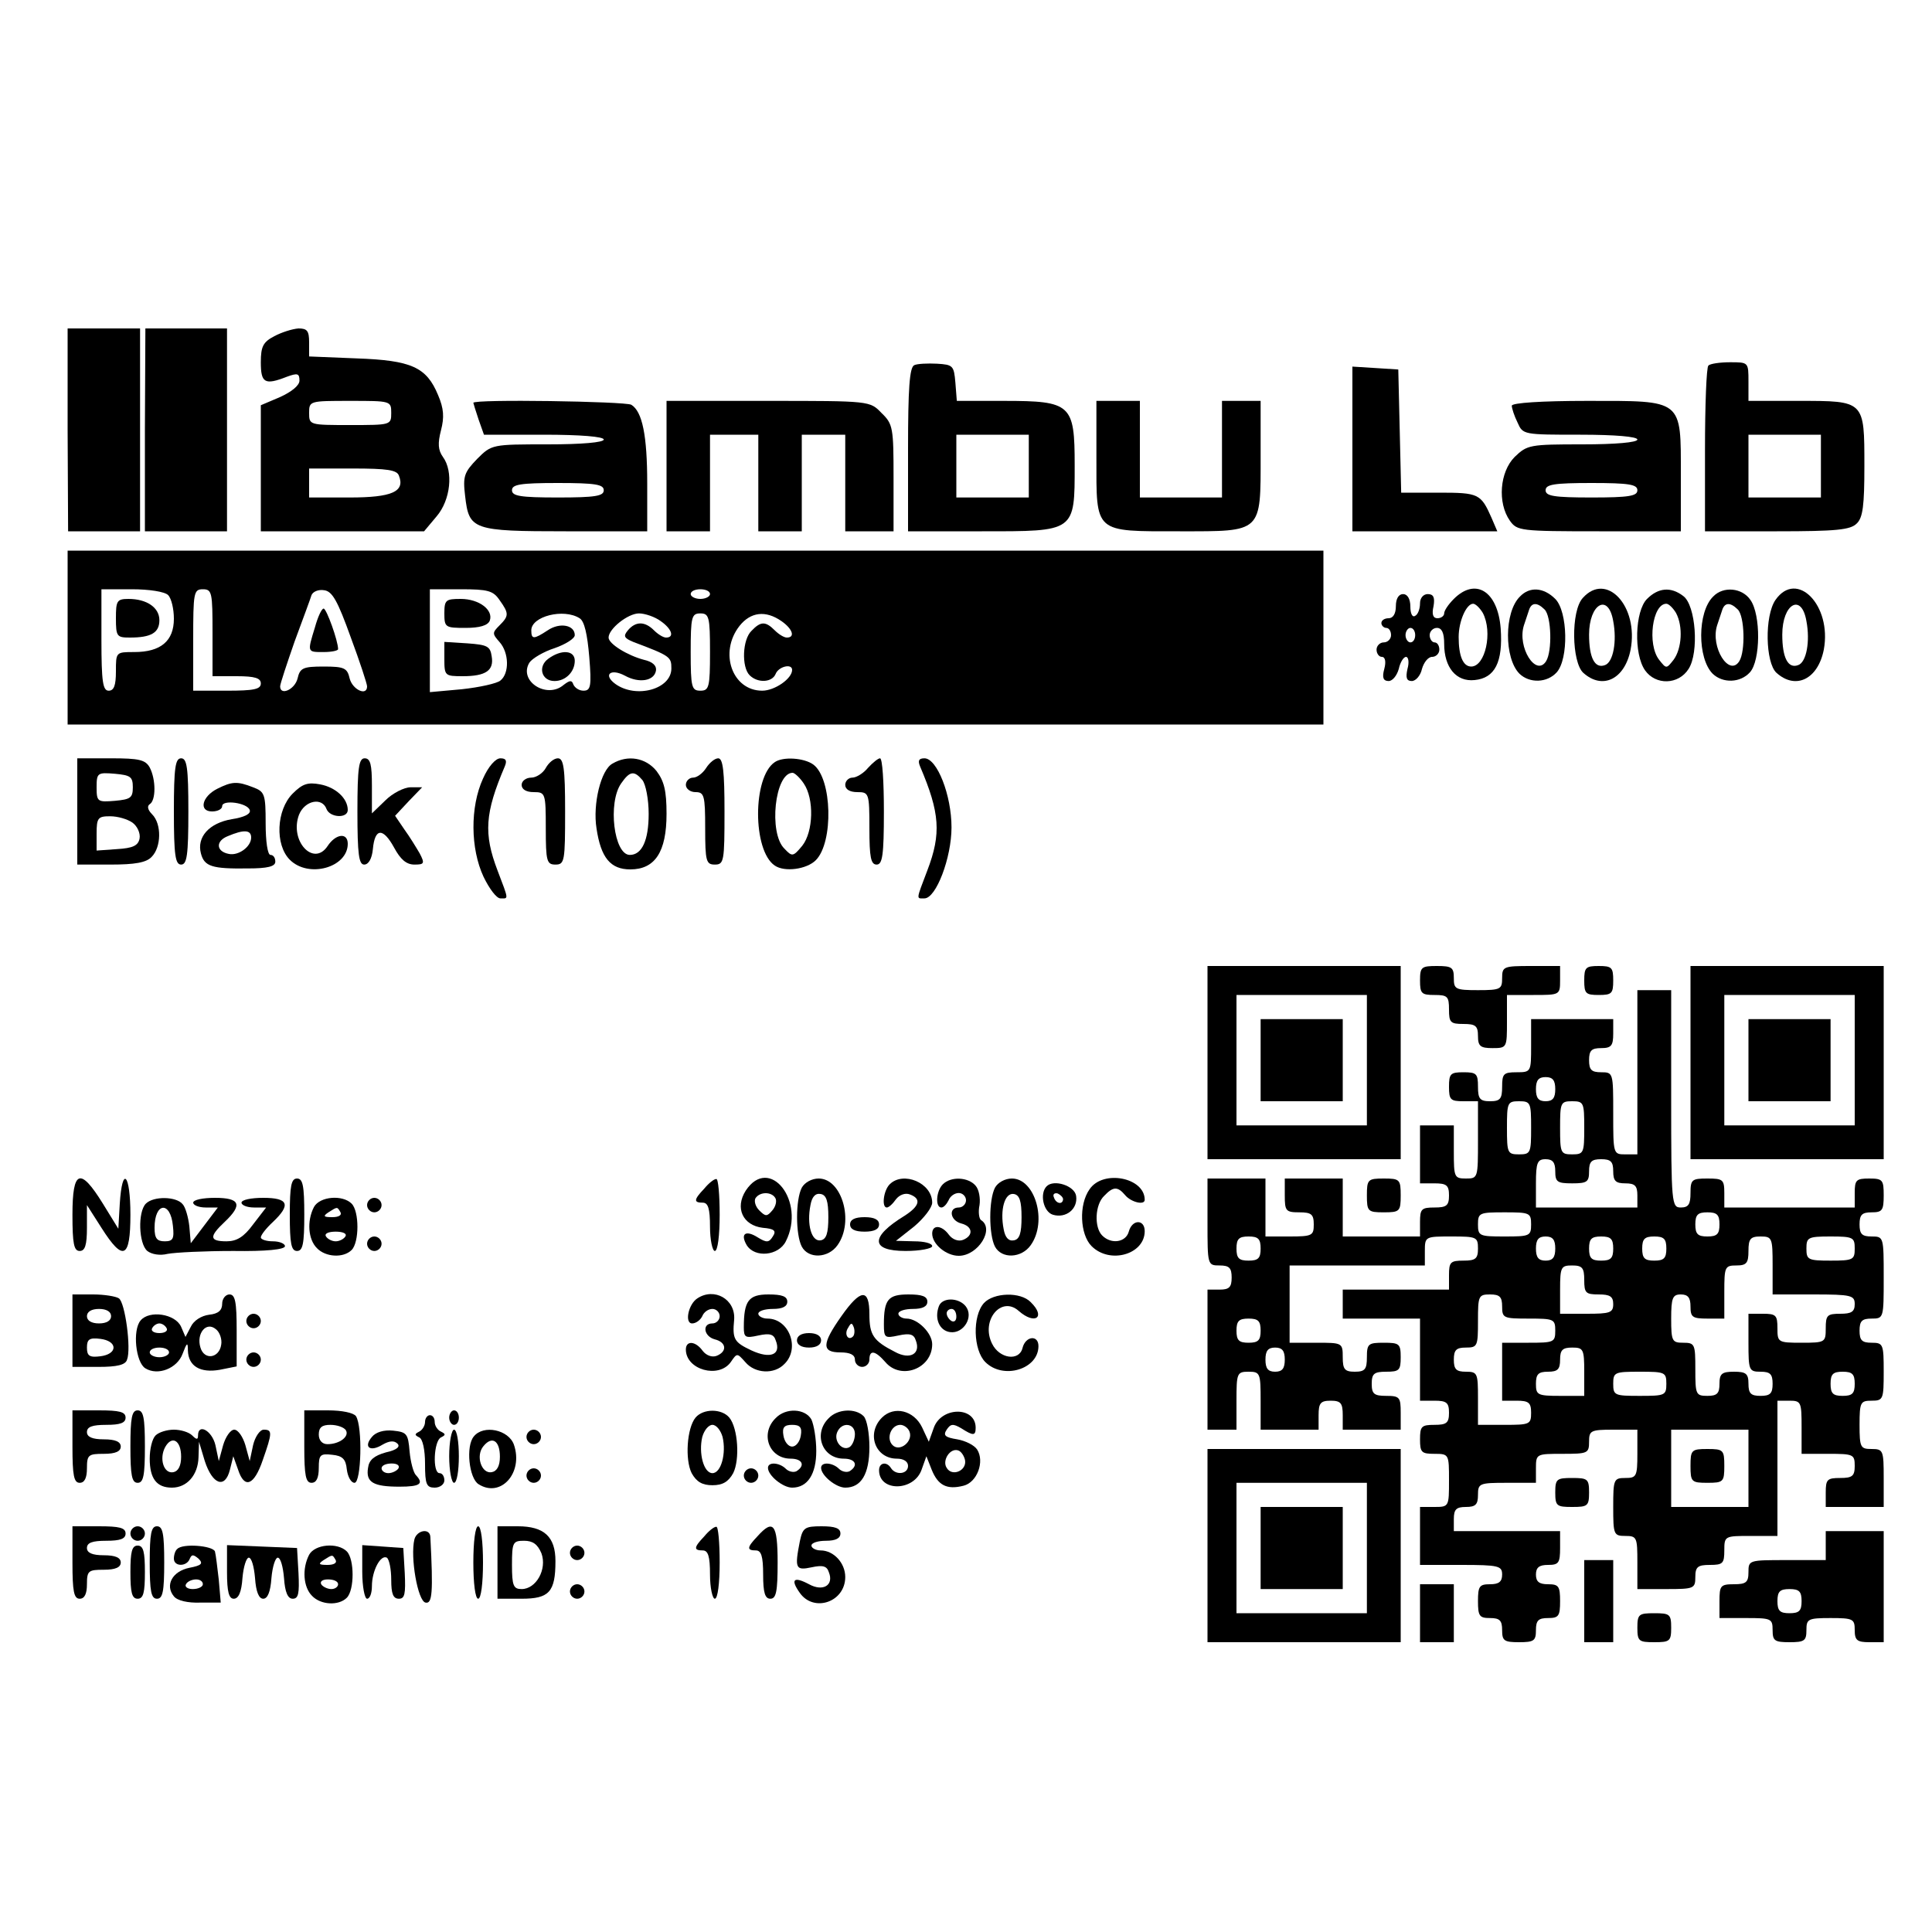 <?xml version="1.0" encoding="UTF-8" standalone="yes"?>
<svg version="1.0" xmlns="http://www.w3.org/2000/svg" width="100mm" height="100mm" viewBox="0 0 400 300" preserveAspectRatio="xMidYMid meet">
  <g transform="translate(0,300) scale(0.1,-0.1)" fill="#000000" stroke="none">
    <path d="M140 2610 l1 -210 74 0 75 0 0 210 0 210 -75 0 -75 0 0 -210z"/>
    <path d="M300 2610 l0 -210 85 0 85 0 0 210 0 210 -85 0 -84 0 -1 -210z"/>
    <path d="M568 2804 c-23 -12 -28 -21 -28 -54 0 -43 8 -48 54 -30 22 8 26 7 26
-8 0 -10 -16 -23 -40 -34 l-40 -17 0 -130 0 -131 169 0 169 0 26 31 c29 34 35
93 13 123 -10 14 -11 28 -4 55 7 27 6 45 -6 73 -24 58 -55 72 -169 76 l-98 4
0 29 c0 24 -4 29 -22 29 -13 -1 -35 -8 -50 -16z m242 -159 c0 -25 -1 -25 -85
-25 -84 0 -85 0 -85 25 0 25 1 25 85 25 84 0 85 0 85 -25z m16 -130 c13 -33
-15 -45 -102 -45 l-84 0 0 30 0 30 90 0 c72 0 92 -3 96 -15z"/>
    <path d="M1893 2744 c-10 -4 -13 -49 -13 -175 l0 -169 153 0 c194 0 192 -2
192 137 0 126 -7 133 -146 133 l-98 0 -3 38 c-3 35 -5 37 -38 39 -19 1 -41 0
-47 -3z m237 -209 l0 -65 -75 0 -75 0 0 65 0 65 75 0 75 0 0 -65z"/>
    <path d="M3537 2743 c-4 -3 -7 -82 -7 -175 l0 -168 149 0 c123 0 152 3 165 16
13 12 16 38 16 119 0 136 1 135 -136 135 l-104 0 0 40 c0 40 0 40 -38 40 -21
0 -42 -3 -45 -7z m233 -208 l0 -65 -75 0 -75 0 0 65 0 65 75 0 75 0 0 -65z"/>
    <path d="M2800 2571 l0 -171 150 0 150 0 -12 28 c-22 50 -27 52 -109 52 l-78
0 -3 128 -3 127 -47 3 -48 3 0 -170z"/>
    <path d="M980 2666 c0 -1 5 -17 11 -35 l11 -31 124 0 c76 0 124 -4 124 -10 0
-6 -45 -10 -116 -10 -115 0 -116 0 -146 -30 -27 -28 -30 -36 -25 -77 8 -70 15
-73 209 -73 l168 0 0 99 c0 99 -10 149 -33 163 -12 7 -327 12 -327 4z m270
-181 c0 -12 -17 -15 -95 -15 -78 0 -95 3 -95 15 0 12 17 15 95 15 78 0 95 -3
95 -15z"/>
    <path d="M1380 2535 l0 -135 45 0 45 0 0 100 0 100 50 0 50 0 0 -100 0 -100
45 0 45 0 0 100 0 100 45 0 45 0 0 -100 0 -100 50 0 50 0 0 110 c0 104 -1 112
-25 135 -24 25 -24 25 -235 25 l-210 0 0 -135z"/>
    <path d="M2270 2552 c0 -157 -6 -152 173 -152 171 0 167 -4 167 157 l0 113
-40 0 -40 0 0 -100 0 -100 -85 0 -85 0 0 100 0 100 -45 0 -45 0 0 -118z"/>
    <path d="M3130 2660 c0 -5 5 -21 12 -35 11 -25 12 -25 130 -25 72 0 118 -4
118 -10 0 -6 -45 -10 -114 -10 -109 0 -114 -1 -140 -26 -31 -31 -36 -95 -10
-132 15 -21 21 -22 185 -22 l169 0 0 115 c0 160 6 155 -195 155 -92 0 -155 -4
-155 -10z m260 -175 c0 -12 -17 -15 -95 -15 -78 0 -95 3 -95 15 0 12 17 15 95
15 78 0 95 -3 95 -15z"/>
    <path d="M140 2180 l0 -180 1300 0 1300 0 0 180 0 180 -1300 0 -1300 0 0 -180z
m208 88 c7 -7 12 -29 12 -49 0 -46 -27 -69 -82 -69 -38 0 -38 0 -38 -40 0 -29
-4 -40 -15 -40 -12 0 -15 18 -15 105 l0 105 63 0 c36 0 68 -5 75 -12z m92 -78
l0 -90 50 0 c38 0 50 -4 50 -15 0 -12 -14 -15 -70 -15 l-70 0 0 105 c0 98 1
105 20 105 19 0 20 -7 20 -90z m286 -9 c19 -51 34 -97 34 -102 0 -21 -30 -7
-36 16 -5 22 -11 25 -54 25 -43 0 -49 -3 -54 -25 -6 -23 -36 -36 -36 -16 0 5
14 47 30 93 17 46 33 89 35 96 3 7 14 12 26 10 17 -2 28 -22 55 -97z m308 77
c20 -28 20 -33 0 -53 -15 -15 -15 -17 0 -34 20 -22 21 -65 2 -80 -7 -6 -43
-14 -80 -18 l-66 -6 0 107 0 106 64 0 c56 0 67 -3 80 -22z m436 12 c0 -5 -9
-10 -20 -10 -11 0 -20 5 -20 10 0 6 9 10 20 10 11 0 20 -4 20 -10z m-270 -50
c10 -6 16 -33 20 -80 5 -61 3 -70 -12 -70 -9 0 -18 6 -21 13 -3 9 -7 9 -20 -1
-35 -30 -94 8 -71 46 6 9 30 23 52 30 23 8 42 20 42 27 0 21 -31 27 -56 10
-29 -19 -34 -19 -34 0 0 29 67 46 100 25z m168 -6 c23 -16 29 -34 11 -34 -6 0
-17 7 -25 15 -19 19 -38 19 -54 0 -10 -12 -8 -16 11 -24 77 -29 79 -31 79 -55
0 -43 -73 -63 -116 -32 -26 19 -10 33 20 17 29 -16 60 -11 64 10 2 11 -7 19
-25 23 -34 9 -73 33 -73 46 0 18 40 50 63 50 12 0 33 -7 45 -16z m102 -64 c0
-73 -2 -80 -20 -80 -18 0 -20 7 -20 80 0 73 2 80 20 80 18 0 20 -7 20 -80z
m148 64 c23 -16 29 -34 11 -34 -6 0 -17 7 -25 15 -19 19 -29 19 -48 -1 -19
-18 -21 -75 -4 -92 17 -17 47 -15 54 3 6 15 34 22 34 8 0 -18 -36 -43 -62 -43
-62 0 -90 79 -47 134 23 29 54 33 87 10z"/>
    <path d="M240 2220 c0 -38 2 -40 29 -40 44 0 61 10 61 36 0 26 -26 44 -64 44
-24 0 -26 -4 -26 -40z"/>
    <path d="M652 2201 c-16 -52 -16 -51 18 -51 17 0 30 3 30 6 0 17 -24 84 -30
84 -4 0 -12 -17 -18 -39z"/>
    <path d="M920 2230 c0 -29 2 -30 44 -30 29 0 46 5 50 15 8 22 -22 45 -60 45
-31 0 -34 -2 -34 -30z"/>
    <path d="M920 2136 c0 -35 1 -36 38 -36 48 0 65 12 60 41 -3 21 -9 24 -50 27
l-48 3 0 -35z"/>
    <path d="M1135 2136 c-22 -16 -14 -46 13 -46 23 0 42 19 42 42 0 22 -28 24
-55 4z"/>
    <path d="M3010 2260 c-11 -11 -20 -24 -20 -30 0 -5 -6 -10 -14 -10 -9 0 -12 8
-8 25 3 18 0 25 -12 25 -9 0 -16 -8 -16 -19 0 -11 -4 -23 -10 -26 -6 -4 -10 5
-10 19 0 16 -6 26 -15 26 -9 0 -15 -9 -15 -25 0 -16 -6 -25 -15 -25 -8 0 -15
-4 -15 -10 0 -5 5 -10 10 -10 6 0 10 -7 10 -15 0 -8 -7 -15 -15 -15 -8 0 -15
-7 -15 -15 0 -8 5 -15 11 -15 7 0 9 -10 5 -25 -5 -18 -2 -25 9 -25 8 0 17 11
21 25 3 14 10 25 15 25 5 0 7 -11 3 -25 -4 -18 -2 -25 9 -25 8 0 18 11 21 25
4 14 13 25 21 25 8 0 15 7 15 15 0 8 -4 15 -10 15 -5 0 -10 7 -10 15 0 8 7 15
15 15 10 0 15 -10 15 -33 0 -49 25 -79 63 -75 42 4 59 37 54 107 -6 77 -52
106 -97 61z m60 -29 c21 -40 5 -111 -24 -111 -17 0 -26 22 -26 61 0 33 16 69
30 69 5 0 14 -9 20 -19z m-140 -46 c0 -8 -4 -15 -10 -15 -5 0 -10 7 -10 15 0
8 5 15 10 15 6 0 10 -7 10 -15z"/>
    <path d="M3147 2265 c-33 -32 -33 -128 -1 -160 21 -20 57 -19 77 3 25 28 23
126 -3 152 -24 24 -53 26 -73 5z m51 -27 c14 -14 16 -86 3 -107 -21 -33 -60
29 -46 74 3 8 7 22 10 30 5 18 17 19 33 3z"/>
    <path d="M3277 2262 c-25 -27 -23 -133 1 -155 40 -36 86 -13 98 48 17 90 -50
162 -99 107z m63 -48 c8 -42 0 -85 -17 -91 -21 -8 -33 15 -33 63 0 64 40 87
50 28z"/>
    <path d="M3410 2260 c-25 -25 -28 -114 -4 -148 22 -31 69 -30 90 3 22 34 15
132 -11 151 -26 20 -52 17 -75 -6z m60 -29 c15 -28 12 -74 -5 -97 -15 -19 -15
-19 -30 0 -25 32 -14 116 15 116 5 0 14 -9 20 -19z"/>
    <path d="M3547 2265 c-33 -32 -33 -128 -1 -160 21 -20 57 -19 77 3 22 24 23
119 1 150 -17 25 -56 29 -77 7z m51 -27 c14 -14 16 -86 3 -107 -21 -33 -60 29
-46 74 3 8 7 22 10 30 5 18 17 19 33 3z"/>
    <path d="M3676 2258 c-23 -33 -21 -130 2 -151 40 -36 86 -13 98 48 17 92 -56
166 -100 103z m64 -44 c8 -42 0 -85 -17 -91 -21 -8 -33 15 -33 63 0 64 40 87
50 28z"/>
    <path d="M160 1820 l0 -110 69 0 c50 0 74 4 85 16 20 20 21 68 1 88 -9 9 -11
17 -5 21 13 8 13 51 0 76 -9 16 -22 19 -80 19 l-70 0 0 -110z m115 50 c0 -22
-5 -25 -37 -28 -36 -3 -38 -2 -38 28 0 30 2 31 38 28 32 -3 37 -6 37 -28z m-1
-73 c10 -7 17 -22 15 -33 -3 -15 -14 -20 -47 -22 l-42 -3 0 35 c0 33 3 36 28
36 16 0 36 -6 46 -13z"/>
    <path d="M360 1820 c0 -91 3 -110 15 -110 12 0 15 19 15 110 0 91 -3 110 -15
110 -12 0 -15 -19 -15 -110z"/>
    <path d="M740 1820 c0 -89 3 -110 14 -110 9 0 16 12 18 32 4 44 21 45 44 3 13
-24 25 -35 42 -35 20 0 22 2 11 23 -7 12 -21 35 -32 50 l-19 28 28 30 28 29
-24 0 c-13 0 -37 -12 -52 -27 l-28 -27 0 57 c0 44 -3 57 -15 57 -12 0 -15 -19
-15 -110z"/>
    <path d="M1000 1888 c-27 -59 -26 -145 1 -203 12 -25 27 -45 35 -45 17 0 18
-5 -6 58 -29 76 -26 119 15 215 5 12 3 17 -9 17 -10 0 -25 -17 -36 -42z"/>
    <path d="M1130 1910 c-6 -11 -20 -20 -30 -20 -11 0 -20 -7 -20 -15 0 -9 9 -15
25 -15 24 0 25 -2 25 -75 0 -68 2 -75 20 -75 19 0 20 7 20 110 0 90 -3 110
-15 110 -8 0 -19 -9 -25 -20z"/>
    <path d="M1268 1919 c-24 -13 -41 -84 -33 -134 9 -61 29 -85 70 -85 51 0 75
36 75 115 0 48 -5 68 -21 89 -22 27 -59 34 -91 15z m62 -34 c7 -9 13 -40 13
-70 0 -55 -14 -85 -39 -85 -33 0 -46 108 -18 148 18 26 27 27 44 7z"/>
    <path d="M1462 1910 c-7 -11 -19 -20 -27 -20 -8 0 -15 -7 -15 -15 0 -8 9 -15
20 -15 18 0 20 -7 20 -75 0 -68 2 -75 20 -75 19 0 20 7 20 110 0 82 -3 110
-13 110 -7 0 -18 -9 -25 -20z"/>
    <path d="M1604 1922 c-46 -31 -46 -183 0 -214 20 -14 66 -8 85 11 37 37 34
169 -5 198 -19 14 -63 17 -80 5z m60 -44 c22 -32 20 -100 -3 -129 -19 -23 -21
-23 -37 -6 -33 32 -20 157 17 157 4 0 15 -10 23 -22z"/>
    <path d="M1797 1910 c-9 -11 -24 -20 -32 -20 -8 0 -15 -7 -15 -15 0 -9 9 -15
25 -15 24 0 25 -2 25 -75 0 -60 3 -75 15 -75 12 0 15 19 15 110 0 61 -3 110
-8 110 -4 0 -15 -9 -25 -20z"/>
    <path d="M1905 1913 c41 -96 44 -139 15 -215 -24 -63 -23 -58 -6 -58 24 0 56
84 56 147 0 67 -30 143 -56 143 -12 0 -14 -5 -9 -17z"/>
    <path d="M450 1867 c-32 -16 -39 -47 -11 -47 12 0 21 5 21 11 0 14 52 7 57 -8
3 -8 -11 -15 -37 -19 -47 -8 -73 -37 -64 -71 7 -27 23 -32 97 -31 41 0 57 4
57 14 0 8 -4 14 -10 14 -6 0 -10 28 -10 65 0 61 -2 66 -26 75 -33 13 -44 12
-74 -3z m70 -101 c0 -19 -26 -38 -46 -34 -27 5 -28 27 -2 37 33 14 48 13 48
-3z"/>
    <path d="M606 1857 c-34 -34 -37 -106 -6 -137 39 -39 120 -16 120 33 0 24 -25
21 -42 -5 -29 -43 -79 11 -59 65 12 30 48 37 57 12 7 -18 44 -20 44 -2 0 24
-25 47 -57 53 -26 5 -37 1 -57 -19z"/>
    <path d="M2500 1300 l0 -200 200 0 200 0 0 200 0 200 -200 0 -200 0 0 -200z
m330 5 l0 -135 -135 0 -135 0 0 135 0 135 135 0 135 0 0 -135z"/>
    <path d="M2610 1305 l0 -85 85 0 85 0 0 85 0 85 -85 0 -85 0 0 -85z"/>
    <path d="M2940 1470 c0 -27 3 -30 30 -30 27 0 30 -3 30 -30 0 -27 3 -30 30
-30 25 0 30 -4 30 -25 0 -21 5 -25 30 -25 30 0 30 1 30 55 l0 55 55 0 c54 0
55 0 55 30 l0 30 -60 0 c-57 0 -60 -1 -60 -25 0 -23 -3 -25 -50 -25 -47 0 -50
2 -50 25 0 22 -4 25 -35 25 -32 0 -35 -2 -35 -30z"/>
    <path d="M3280 1470 c0 -27 3 -30 30 -30 27 0 30 3 30 30 0 27 -3 30 -30 30
-27 0 -30 -3 -30 -30z"/>
    <path d="M3500 1300 l0 -200 200 0 200 0 0 200 0 200 -200 0 -200 0 0 -200z
m340 5 l0 -135 -135 0 -135 0 0 135 0 135 135 0 135 0 0 -135z"/>
    <path d="M3620 1305 l0 -85 85 0 85 0 0 85 0 85 -85 0 -85 0 0 -85z"/>
    <path d="M3390 1280 l0 -170 -25 0 c-25 0 -25 1 -25 85 0 84 0 85 -25 85 -20
0 -25 5 -25 25 0 20 5 25 25 25 21 0 25 5 25 30 l0 30 -85 0 -85 0 0 -55 c0
-54 0 -55 -30 -55 -27 0 -30 -3 -30 -30 0 -25 -4 -30 -25 -30 -21 0 -25 5 -25
30 0 27 -3 30 -30 30 -27 0 -30 -3 -30 -30 0 -27 3 -30 30 -30 l30 0 0 -80 c0
-79 0 -80 -25 -80 -24 0 -25 3 -25 55 l0 55 -35 0 -35 0 0 -60 0 -60 30 0 c25
0 30 -4 30 -25 0 -21 -5 -25 -30 -25 -27 0 -30 -3 -30 -30 l0 -30 -80 0 -80 0
0 60 0 60 -60 0 -60 0 0 -35 c0 -32 2 -35 30 -35 25 0 30 -4 30 -25 0 -23 -3
-25 -50 -25 l-50 0 0 60 0 60 -60 0 -60 0 0 -90 c0 -89 0 -90 25 -90 20 0 25
-5 25 -25 0 -20 -5 -25 -25 -25 l-25 0 0 -145 0 -145 30 0 30 0 0 60 c0 57 1
60 25 60 24 0 25 -3 25 -60 l0 -60 60 0 60 0 0 30 c0 25 4 30 25 30 21 0 25
-5 25 -30 l0 -30 60 0 60 0 0 35 c0 32 -2 35 -30 35 -25 0 -30 4 -30 25 0 21
5 25 30 25 27 0 30 3 30 30 0 28 -3 30 -35 30 -32 0 -35 -2 -35 -30 0 -25 -4
-30 -25 -30 -21 0 -25 5 -25 30 0 30 -1 30 -55 30 l-55 0 0 80 0 80 140 0 140
0 0 30 c0 30 1 30 55 30 52 0 55 -1 55 -25 0 -21 -5 -25 -30 -25 -27 0 -30 -3
-30 -30 l0 -30 -110 0 -110 0 0 -30 0 -30 80 0 80 0 0 -85 0 -85 30 0 c25 0
30 -4 30 -25 0 -21 -5 -25 -30 -25 -27 0 -30 -3 -30 -30 0 -27 3 -30 30 -30
30 0 30 -1 30 -55 0 -54 0 -55 -30 -55 l-30 0 0 -60 0 -60 85 0 c78 0 85 -2
85 -20 0 -15 -7 -20 -25 -20 -22 0 -25 -4 -25 -35 0 -31 3 -35 25 -35 20 0 25
-5 25 -25 0 -22 4 -25 35 -25 31 0 35 3 35 25 0 20 5 25 25 25 22 0 25 4 25
35 0 31 -3 35 -25 35 -18 0 -25 5 -25 20 0 15 7 20 25 20 22 0 25 4 25 35 l0
35 -110 0 -110 0 0 25 c0 20 5 25 25 25 20 0 25 5 25 25 0 24 3 25 60 25 l60
0 0 30 c0 30 1 30 55 30 52 0 55 1 55 25 0 23 3 25 50 25 l50 0 0 -50 c0 -47
-2 -50 -25 -50 -24 0 -25 -3 -25 -60 0 -57 1 -60 25 -60 24 0 25 -3 25 -55 l0
-55 60 0 c57 0 60 1 60 25 0 21 5 25 30 25 27 0 30 3 30 30 0 30 1 30 55 30
l55 0 0 140 0 140 25 0 c24 0 25 -3 25 -55 l0 -55 55 0 c52 0 55 -1 55 -25 0
-21 -5 -25 -30 -25 -27 0 -30 -3 -30 -30 l0 -30 60 0 60 0 0 60 c0 57 -1 60
-25 60 -23 0 -25 3 -25 50 0 47 2 50 25 50 24 0 25 3 25 60 0 57 -1 60 -25 60
-20 0 -25 5 -25 25 0 20 5 25 25 25 25 0 25 1 25 85 0 84 0 85 -25 85 -20 0
-25 5 -25 25 0 20 5 25 25 25 22 0 25 4 25 35 0 32 -2 35 -30 35 -27 0 -30 -3
-30 -30 l0 -30 -135 0 -135 0 0 30 c0 28 -3 30 -35 30 -32 0 -35 -2 -35 -30 0
-23 -4 -30 -20 -30 -19 0 -20 7 -20 225 l0 225 -35 0 -35 0 0 -170z m-170 -35
c0 -18 -5 -25 -20 -25 -15 0 -20 7 -20 25 0 18 5 25 20 25 15 0 20 -7 20 -25z
m-50 -80 c0 -52 -1 -55 -25 -55 -24 0 -25 3 -25 55 0 52 1 55 25 55 24 0 25
-3 25 -55z m110 0 c0 -52 -1 -55 -25 -55 -24 0 -25 3 -25 55 0 52 1 55 25 55
24 0 25 -3 25 -55z m-60 -90 c0 -22 4 -25 35 -25 31 0 35 3 35 25 0 20 5 25
25 25 20 0 25 -5 25 -25 0 -20 5 -25 25 -25 20 0 25 -5 25 -25 l0 -25 -105 0
-105 0 0 50 c0 43 3 50 20 50 15 0 20 -7 20 -25z m-50 -110 c0 -24 -3 -25 -55
-25 -52 0 -55 1 -55 25 0 24 3 25 55 25 52 0 55 -1 55 -25z m390 0 c0 -20 -5
-25 -25 -25 -20 0 -25 5 -25 25 0 20 5 25 25 25 20 0 25 -5 25 -25z m-950 -50
c0 -20 -5 -25 -25 -25 -20 0 -25 5 -25 25 0 20 5 25 25 25 20 0 25 -5 25 -25z
m610 0 c0 -18 -5 -25 -20 -25 -15 0 -20 7 -20 25 0 18 5 25 20 25 15 0 20 -7
20 -25z m120 0 c0 -20 -5 -25 -25 -25 -20 0 -25 5 -25 25 0 20 5 25 25 25 20
0 25 -5 25 -25z m110 0 c0 -20 -5 -25 -25 -25 -20 0 -25 5 -25 25 0 20 5 25
25 25 20 0 25 -5 25 -25z m220 -35 l0 -60 85 0 c78 0 85 -2 85 -20 0 -16 -7
-20 -30 -20 -27 0 -30 -3 -30 -30 0 -29 -1 -30 -50 -30 -49 0 -50 1 -50 30 0
27 -3 30 -30 30 l-30 0 0 -60 c0 -57 1 -60 25 -60 20 0 25 -5 25 -25 0 -20 -5
-25 -25 -25 -20 0 -25 5 -25 25 0 21 -5 25 -30 25 -25 0 -30 -4 -30 -25 0 -20
-5 -25 -25 -25 -24 0 -25 3 -25 55 0 52 -1 55 -25 55 -23 0 -25 3 -25 50 0 43
3 50 20 50 15 0 20 -7 20 -25 0 -22 4 -25 35 -25 l35 0 0 55 c0 52 1 55 25 55
21 0 25 5 25 30 0 25 4 30 25 30 24 0 25 -3 25 -60z m170 35 c0 -23 -3 -25
-50 -25 -47 0 -50 2 -50 25 0 23 3 25 50 25 47 0 50 -2 50 -25z m-560 -65 c0
-27 3 -30 30 -30 23 0 30 -4 30 -20 0 -18 -7 -20 -55 -20 l-55 0 0 50 c0 47 2
50 25 50 21 0 25 -5 25 -30z m-170 -55 c0 -24 3 -25 55 -25 52 0 55 -1 55 -25
0 -24 -3 -25 -55 -25 l-55 0 0 -60 0 -60 30 0 c25 0 30 -4 30 -25 0 -24 -3
-25 -55 -25 l-55 0 0 55 c0 52 -1 55 -25 55 -20 0 -25 5 -25 25 0 20 5 25 25
25 24 0 25 3 25 55 0 52 1 55 25 55 20 0 25 -5 25 -25z m-500 -50 c0 -20 -5
-25 -25 -25 -20 0 -25 5 -25 25 0 20 5 25 25 25 20 0 25 -5 25 -25z m50 -60
c0 -18 -5 -25 -20 -25 -15 0 -20 7 -20 25 0 18 5 25 20 25 15 0 20 -7 20 -25z
m620 -25 l0 -50 -50 0 c-47 0 -50 2 -50 25 0 20 5 25 25 25 20 0 25 5 25 25 0
20 5 25 25 25 23 0 25 -3 25 -50z m170 -25 c0 -24 -3 -25 -55 -25 -52 0 -55 1
-55 25 0 24 3 25 55 25 52 0 55 -1 55 -25z m390 0 c0 -20 -5 -25 -25 -25 -20
0 -25 5 -25 25 0 20 5 25 25 25 20 0 25 -5 25 -25z m-220 -175 l0 -80 -80 0
-80 0 0 80 0 80 80 0 80 0 0 -80z"/>
    <path d="M3500 465 c0 -33 2 -35 35 -35 33 0 35 2 35 35 0 33 -2 35 -35 35
-33 0 -35 -2 -35 -35z"/>
    <path d="M150 985 c0 -60 3 -75 15 -75 11 0 15 12 15 48 l0 47 30 -47 c45 -71
60 -64 60 27 0 85 -17 103 -22 23 l-3 -52 -32 52 c-47 76 -63 70 -63 -23z"/>
    <path d="M600 985 c0 -60 3 -75 15 -75 12 0 15 15 15 75 0 60 -3 75 -15 75
-12 0 -15 -15 -15 -75z"/>
    <path d="M1458 1039 c-22 -23 -22 -29 -3 -29 11 0 15 -12 15 -50 0 -27 5 -50
10 -50 6 0 10 32 10 75 0 41 -3 75 -7 74 -5 0 -16 -9 -25 -20z"/>
    <path d="M1544 1035 c-23 -36 -6 -72 35 -77 24 -2 29 -6 21 -18 -8 -13 -13
-13 -31 -2 -25 16 -37 8 -23 -16 17 -27 66 -22 81 8 42 83 -34 179 -83 105z
m61 -15 c4 -6 1 -18 -6 -26 -11 -13 -14 -13 -27 0 -8 8 -11 19 -8 25 9 14 33
14 41 1z"/>
    <path d="M1660 1041 c-13 -25 -13 -97 0 -122 14 -26 55 -24 74 3 35 49 9 138
-39 138 -14 0 -29 -8 -35 -19z m55 -61 c0 -33 -4 -46 -16 -48 -19 -3 -29 33
-21 73 3 17 10 25 21 23 12 -2 16 -15 16 -48z"/>
    <path d="M1842 1048 c-13 -13 -17 -48 -6 -48 4 0 12 7 19 17 7 9 19 14 29 10
24 -9 20 -24 -11 -44 -72 -44 -71 -73 2 -73 30 0 55 5 55 10 0 6 -17 10 -37
10 l-38 1 38 30 c20 17 37 39 37 49 0 41 -60 66 -88 38z"/>
    <path d="M1952 1048 c-14 -14 -16 -48 -3 -48 5 0 11 7 15 15 3 8 12 15 21 15
8 0 15 -7 15 -15 0 -8 -7 -15 -15 -15 -22 0 -18 -27 5 -33 24 -6 26 -25 4 -34
-10 -4 -22 1 -29 10 -15 21 -35 22 -35 3 0 -22 29 -46 55 -46 40 0 75 56 46
74 -4 3 -6 17 -3 31 2 14 -1 32 -8 40 -15 18 -51 20 -68 3z"/>
    <path d="M2060 1041 c-13 -25 -13 -97 0 -122 14 -26 55 -24 74 3 35 49 9 138
-39 138 -14 0 -29 -8 -35 -19z m55 -61 c0 -33 -4 -46 -16 -48 -11 -2 -18 6
-21 23 -8 40 2 76 21 73 12 -2 16 -15 16 -48z"/>
    <path d="M2256 1038 c-23 -32 -20 -94 4 -118 38 -38 110 -17 110 31 0 25 -26
25 -33 -1 -6 -22 -36 -27 -55 -8 -17 17 -15 64 4 82 19 20 28 20 44 1 12 -14
40 -21 40 -9 0 46 -86 63 -114 22z"/>
    <path d="M2830 1025 c0 -33 2 -35 35 -35 33 0 35 2 35 35 0 33 -2 35 -35 35
-33 0 -35 -2 -35 -35z"/>
    <path d="M2167 1044 c-15 -15 -7 -53 13 -59 27 -8 52 12 48 39 -3 21 -46 35
-61 20z m34 -27 c-1 -12 -15 -9 -19 4 -3 6 1 10 8 8 6 -3 11 -8 11 -12z"/>
    <path d="M302 1008 c-17 -17 -15 -83 3 -98 9 -7 26 -10 42 -6 16 3 76 6 136 6
68 -1 107 3 107 10 0 5 -11 10 -25 10 -14 0 -25 4 -25 8 0 5 11 19 25 32 38
36 32 50 -20 50 -25 0 -45 -4 -45 -10 0 -5 11 -10 26 -10 l25 0 -27 -35 c-19
-26 -34 -35 -55 -35 -36 0 -36 10 -4 40 38 36 32 50 -20 50 -25 0 -45 -4 -45
-10 0 -5 11 -10 26 -10 l25 0 -28 -37 -28 -37 -3 35 c-2 18 -8 40 -14 46 -13
16 -60 17 -76 1z m56 -46 c3 -27 0 -32 -17 -32 -16 0 -21 6 -21 28 0 53 33 56
38 4z"/>
    <path d="M650 1001 c-15 -29 -12 -67 6 -85 18 -19 55 -21 72 -4 16 16 16 80 0
96 -19 19 -66 15 -78 -7z m55 -11 c3 -6 -4 -10 -17 -10 -18 0 -20 2 -8 10 19
12 18 12 25 0z m10 -50 c-3 -5 -12 -10 -20 -10 -8 0 -17 5 -20 10 -4 6 5 10
20 10 15 0 24 -4 20 -10z"/>
    <path d="M760 1005 c0 -8 7 -15 15 -15 8 0 15 7 15 15 0 8 -7 15 -15 15 -8 0
-15 -7 -15 -15z"/>
    <path d="M1760 965 c0 -10 10 -15 30 -15 20 0 30 5 30 15 0 10 -10 15 -30 15
-20 0 -30 -5 -30 -15z"/>
    <path d="M760 925 c0 -8 7 -15 15 -15 8 0 15 7 15 15 0 8 -7 15 -15 15 -8 0
-15 -7 -15 -15z"/>
    <path d="M150 745 l0 -75 54 0 c38 0 56 4 59 15 9 22 -4 119 -17 127 -6 4 -30
8 -53 8 l-43 0 0 -75z m80 30 c0 -9 -9 -15 -25 -15 -16 0 -25 6 -25 15 0 9 9
15 25 15 16 0 25 -6 25 -15z m5 -65 c0 -9 -11 -16 -27 -18 -23 -3 -28 1 -28
18 0 17 5 21 28 18 16 -2 27 -9 27 -18z"/>
    <path d="M460 801 c0 -14 -8 -21 -27 -23 -16 -2 -32 -12 -38 -25 l-11 -21 -9
21 c-12 27 -66 35 -84 13 -17 -20 -10 -87 10 -99 26 -16 66 0 77 30 9 24 11
25 11 7 1 -33 26 -47 66 -40 l35 7 0 74 c0 60 -3 75 -15 75 -8 0 -15 -9 -15
-19z m-115 -51 c3 -5 -3 -10 -15 -10 -12 0 -18 5 -15 10 3 6 10 10 15 10 5 0
12 -4 15 -10z m113 -34 c-4 -28 -35 -33 -43 -6 -9 29 12 55 32 38 8 -6 13 -21
11 -32z m-108 -16 c0 -5 -9 -10 -20 -10 -11 0 -20 5 -20 10 0 6 9 10 20 10 11
0 20 -4 20 -10z"/>
    <path d="M1444 812 c-19 -12 -27 -52 -11 -52 8 0 17 7 21 15 3 8 12 15 21 15
8 0 15 -7 15 -15 0 -8 -7 -15 -15 -15 -22 0 -18 -27 5 -33 24 -6 26 -25 4 -34
-10 -4 -22 1 -29 10 -15 21 -35 22 -35 3 0 -42 68 -61 93 -26 13 19 13 19 30
0 20 -24 60 -26 81 -4 33 32 10 94 -35 94 -10 0 -19 5 -19 10 0 6 14 10 30 10
20 0 30 5 30 15 0 11 -11 15 -39 15 -41 0 -51 -13 -51 -68 0 -21 3 -23 30 -17
23 5 32 3 36 -10 12 -30 -11 -39 -50 -21 -36 17 -40 23 -36 64 3 42 -41 67
-76 44z"/>
    <path d="M1742 775 c-41 -58 -41 -75 -2 -75 20 0 30 -5 30 -15 0 -8 7 -15 15
-15 8 0 15 7 15 15 0 21 12 19 33 -5 32 -38 97 -14 97 37 0 23 -30 53 -53 53
-9 0 -17 5 -17 10 0 6 14 10 30 10 20 0 30 5 30 15 0 11 -11 15 -39 15 -42 0
-51 -10 -51 -62 0 -28 2 -29 30 -23 23 5 32 3 36 -10 11 -28 -12 -41 -43 -24
-45 23 -53 35 -53 78 0 54 -18 53 -58 -4z m24 -42 c-10 -10 -19 5 -10 18 6 11
8 11 12 0 2 -7 1 -15 -2 -18z"/>
    <path d="M2037 802 c-24 -27 -22 -97 3 -122 37 -37 110 -15 110 33 0 24 -27
21 -33 -4 -7 -28 -48 -22 -63 9 -24 48 19 100 55 68 34 -30 57 -13 25 18 -21
22 -77 20 -97 -2z"/>
    <path d="M1944 796 c-10 -26 1 -51 23 -54 28 -4 50 32 32 54 -15 18 -48 18
-55 0z m36 -22 c0 -8 -4 -12 -10 -9 -5 3 -10 10 -10 16 0 5 5 9 10 9 6 0 10
-7 10 -16z"/>
    <path d="M510 765 c0 -8 7 -15 15 -15 8 0 15 7 15 15 0 8 -7 15 -15 15 -8 0
-15 -7 -15 -15z"/>
    <path d="M1650 725 c0 -9 9 -15 25 -15 16 0 25 6 25 15 0 9 -9 15 -25 15 -16
0 -25 -6 -25 -15z"/>
    <path d="M510 685 c0 -8 7 -15 15 -15 8 0 15 7 15 15 0 8 -7 15 -15 15 -8 0
-15 -7 -15 -15z"/>
    <path d="M150 505 c0 -60 3 -75 15 -75 10 0 15 10 15 30 0 28 3 30 35 30 24 0
35 5 35 15 0 10 -11 15 -35 15 -24 0 -35 5 -35 15 0 11 11 15 40 15 29 0 40 4
40 15 0 12 -13 15 -55 15 l-55 0 0 -75z"/>
    <path d="M270 505 c0 -60 3 -75 15 -75 12 0 15 15 15 75 0 60 -3 75 -15 75
-12 0 -15 -15 -15 -75z"/>
    <path d="M630 505 c0 -60 3 -75 15 -75 10 0 15 10 15 31 0 27 3 30 28 27 21
-2 28 -9 30 -30 2 -16 9 -28 16 -28 14 0 17 116 3 138 -5 7 -29 12 -58 12
l-49 0 0 -75z m86 34 c8 -13 -13 -29 -38 -29 -11 0 -18 8 -18 20 0 15 7 20 24
20 14 0 28 -5 32 -11z"/>
    <path d="M930 565 c0 -8 5 -15 10 -15 6 0 10 7 10 15 0 8 -4 15 -10 15 -5 0
-10 -7 -10 -15z"/>
    <path d="M1440 565 c-18 -22 -22 -87 -8 -115 10 -18 22 -25 43 -25 21 0 33 7
43 25 14 28 10 93 -8 115 -16 19 -54 19 -70 0z m56 -40 c8 -34 -3 -75 -21 -75
-18 0 -29 41 -21 75 4 14 13 25 21 25 8 0 17 -11 21 -25z"/>
    <path d="M1606 564 c-33 -32 -14 -84 31 -84 24 0 31 -14 12 -26 -6 -3 -16 -1
-22 5 -13 13 -37 15 -37 2 0 -16 31 -41 50 -41 32 0 50 28 50 76 0 25 -5 54
-10 65 -13 23 -53 25 -74 3z m52 -36 c-2 -13 -10 -23 -18 -23 -8 0 -16 10 -18
23 -3 17 2 22 18 22 16 0 21 -5 18 -22z"/>
    <path d="M1716 564 c-33 -32 -14 -84 31 -84 24 0 31 -14 12 -26 -6 -3 -16 -1
-22 5 -13 13 -37 15 -37 2 0 -16 31 -41 50 -41 33 0 50 28 50 84 0 28 -5 57
-12 64 -17 17 -54 15 -72 -4z m54 -33 c0 -11 -5 -23 -11 -27 -15 -9 -33 12
-26 30 9 23 37 20 37 -3z"/>
    <path d="M1826 565 c-33 -33 -14 -85 31 -85 14 0 23 -6 23 -15 0 -17 -25 -20
-35 -5 -9 15 -25 12 -25 -4 0 -45 72 -44 88 1 l10 28 11 -28 c13 -32 31 -42
66 -33 28 7 44 50 28 75 -6 9 -24 18 -41 21 -25 4 -30 8 -22 20 8 12 13 13 30
3 25 -16 30 -16 30 1 0 45 -72 44 -87 -1 l-10 -28 -14 30 c-17 35 -58 45 -83
20z m57 -29 c8 -20 -20 -43 -35 -28 -14 14 -3 42 16 42 7 0 16 -6 19 -14z
m115 -59 c4 -22 -27 -35 -38 -16 -10 15 7 42 24 36 6 -2 12 -11 14 -20z"/>
    <path d="M880 556 c0 -8 -6 -17 -12 -20 -10 -5 -10 -7 0 -12 7 -3 12 -25 12
-55 0 -42 3 -49 20 -49 11 0 20 7 20 15 0 8 -4 15 -10 15 -15 0 -12 67 3 74
10 5 10 7 0 12 -7 3 -13 12 -13 20 0 8 -4 14 -10 14 -5 0 -10 -6 -10 -14z"/>
    <path d="M322 528 c-7 -7 -12 -28 -12 -48 0 -41 14 -60 46 -60 31 0 54 26 55
63 l1 32 12 -40 c16 -49 42 -58 52 -18 l7 28 10 -28 c13 -40 33 -33 51 20 20
57 20 63 2 63 -8 0 -18 -15 -22 -32 l-7 -33 -9 33 c-5 17 -15 32 -23 32 -8 0
-18 -15 -23 -32 l-9 -33 -7 33 c-7 30 -36 46 -36 20 0 -9 -3 -9 -12 0 -7 7
-24 12 -38 12 -14 0 -31 -5 -38 -12z m53 -44 c0 -19 -6 -30 -16 -32 -20 -4
-30 28 -17 52 14 25 33 14 33 -20z"/>
    <path d="M770 525 c-18 -21 -4 -32 22 -16 14 8 24 9 31 2 6 -6 -1 -13 -24 -18
-25 -7 -35 -16 -37 -32 -5 -30 11 -39 65 -39 43 0 51 6 34 24 -5 5 -11 27 -13
49 -3 37 -6 40 -34 43 -19 2 -36 -3 -44 -13z m55 -65 c-3 -5 -13 -10 -21 -10
-8 0 -14 5 -14 10 0 6 9 10 21 10 11 0 17 -4 14 -10z"/>
    <path d="M930 485 c0 -30 5 -55 10 -55 6 0 10 25 10 55 0 30 -4 55 -10 55 -5
0 -10 -25 -10 -55z"/>
    <path d="M981 526 c-17 -20 -10 -87 10 -99 46 -29 93 24 73 82 -11 31 -63 42
-83 17z m54 -42 c0 -19 -6 -30 -17 -32 -21 -4 -34 34 -17 54 18 22 34 11 34
-22z"/>
    <path d="M1090 525 c0 -8 7 -15 15 -15 8 0 15 7 15 15 0 8 -7 15 -15 15 -8 0
-15 -7 -15 -15z"/>
    <path d="M2500 300 l0 -200 200 0 200 0 0 200 0 200 -200 0 -200 0 0 -200z
m330 -5 l0 -135 -135 0 -135 0 0 135 0 135 135 0 135 0 0 -135z"/>
    <path d="M2610 295 l0 -85 85 0 85 0 0 85 0 85 -85 0 -85 0 0 -85z"/>
    <path d="M1090 445 c0 -8 7 -15 15 -15 8 0 15 7 15 15 0 8 -7 15 -15 15 -8 0
-15 -7 -15 -15z"/>
    <path d="M1540 445 c0 -8 7 -15 15 -15 8 0 15 7 15 15 0 8 -7 15 -15 15 -8 0
-15 -7 -15 -15z"/>
    <path d="M3220 410 c0 -28 3 -30 35 -30 32 0 35 2 35 30 0 28 -3 30 -35 30
-32 0 -35 -2 -35 -30z"/>
    <path d="M150 265 c0 -60 3 -75 15 -75 10 0 15 10 15 30 0 28 3 30 35 30 24 0
35 5 35 15 0 10 -11 15 -35 15 -24 0 -35 5 -35 15 0 11 11 15 40 15 29 0 40 4
40 15 0 12 -13 15 -55 15 l-55 0 0 -75z"/>
    <path d="M270 325 c0 -8 7 -15 15 -15 8 0 15 7 15 15 0 8 -7 15 -15 15 -8 0
-15 -7 -15 -15z"/>
    <path d="M310 265 c0 -60 3 -75 15 -75 12 0 15 15 15 75 0 60 -3 75 -15 75
-12 0 -15 -15 -15 -75z"/>
    <path d="M980 265 c0 -43 4 -75 10 -75 6 0 10 32 10 75 0 43 -4 75 -10 75 -6
0 -10 -32 -10 -75z"/>
    <path d="M1030 265 l0 -75 50 0 c57 0 70 14 70 78 0 50 -23 72 -78 72 l-42 0
0 -75z m91 19 c12 -33 -11 -74 -41 -74 -17 0 -20 7 -20 50 0 47 2 50 25 50 18
0 28 -7 36 -26z"/>
    <path d="M1458 319 c-22 -23 -22 -29 -3 -29 11 0 15 -12 15 -50 0 -27 5 -50
10 -50 6 0 10 32 10 75 0 41 -3 75 -7 74 -5 0 -16 -9 -25 -20z"/>
    <path d="M1568 319 c-22 -23 -22 -29 -3 -29 11 0 15 -12 15 -50 0 -38 4 -50
15 -50 12 0 15 15 15 75 0 80 -9 91 -42 54z"/>
    <path d="M1656 309 c-11 -56 -9 -61 24 -54 23 5 32 3 36 -10 11 -27 -12 -41
-41 -25 -32 17 -39 10 -19 -18 29 -41 94 -19 94 33 0 29 -24 55 -51 55 -10 0
-19 5 -19 10 0 6 14 10 30 10 20 0 30 5 30 15 0 11 -11 15 -39 15 -35 0 -39
-3 -45 -31z"/>
    <path d="M858 313 c-9 -37 7 -128 23 -131 14 -3 16 20 10 136 -1 19 -28 14
-33 -5z"/>
    <path d="M3780 300 l0 -30 -80 0 c-79 0 -80 0 -80 -25 0 -21 -5 -25 -30 -25
-28 0 -30 -3 -30 -35 l0 -35 55 0 c52 0 55 -1 55 -25 0 -22 4 -25 35 -25 31 0
35 3 35 25 0 23 3 25 50 25 47 0 50 -2 50 -25 0 -21 5 -25 30 -25 l30 0 0 115
0 115 -60 0 -60 0 0 -30z m-50 -115 c0 -20 -5 -25 -25 -25 -20 0 -25 5 -25 25
0 20 5 25 25 25 20 0 25 -5 25 -25z"/>
    <path d="M270 245 c0 -42 3 -55 15 -55 12 0 15 13 15 55 0 42 -3 55 -15 55
-12 0 -15 -13 -15 -55z"/>
    <path d="M367 293 c-4 -3 -7 -12 -7 -20 0 -17 27 -17 33 0 4 9 7 9 18 0 10
-10 7 -14 -19 -19 -35 -7 -51 -36 -32 -59 7 -9 29 -14 55 -13 l42 0 -4 47 c-3
25 -6 52 -8 59 -5 12 -67 17 -78 5z m53 -73 c0 -5 -9 -10 -21 -10 -11 0 -17 5
-14 10 3 6 13 10 21 10 8 0 14 -4 14 -10z"/>
    <path d="M470 245 c0 -41 4 -55 14 -55 10 0 16 14 18 43 2 23 8 42 13 42 6 0
11 -19 13 -42 2 -29 8 -43 17 -43 9 0 15 14 17 43 2 23 8 42 13 42 6 0 11 -19
13 -42 2 -30 8 -43 18 -43 12 0 14 11 12 53 l-3 52 -72 3 -73 3 0 -56z"/>
    <path d="M640 281 c-15 -29 -12 -67 6 -85 18 -19 55 -21 72 -4 16 16 16 80 0
96 -19 19 -66 15 -78 -7z m55 -11 c3 -6 -4 -10 -17 -10 -18 0 -20 2 -8 10 19
12 18 12 25 0z m5 -50 c0 -5 -6 -10 -14 -10 -8 0 -18 5 -21 10 -3 6 3 10 14
10 12 0 21 -4 21 -10z"/>
    <path d="M750 246 c0 -31 5 -56 10 -56 6 0 10 12 10 26 0 32 18 66 31 59 5 -4
9 -24 9 -46 0 -29 4 -39 16 -39 12 0 14 10 12 53 l-3 52 -42 3 -43 3 0 -55z"/>
    <path d="M1180 285 c0 -8 7 -15 15 -15 8 0 15 7 15 15 0 8 -7 15 -15 15 -8 0
-15 -7 -15 -15z"/>
    <path d="M3280 185 l0 -85 30 0 30 0 0 85 0 85 -30 0 -30 0 0 -85z"/>
    <path d="M1180 205 c0 -8 7 -15 15 -15 8 0 15 7 15 15 0 8 -7 15 -15 15 -8 0
-15 -7 -15 -15z"/>
    <path d="M2940 160 l0 -60 35 0 35 0 0 60 0 60 -35 0 -35 0 0 -60z"/>
    <path d="M3390 130 c0 -28 3 -30 35 -30 32 0 35 2 35 30 0 28 -3 30 -35 30
-32 0 -35 -2 -35 -30z"/>
  </g>
</svg>